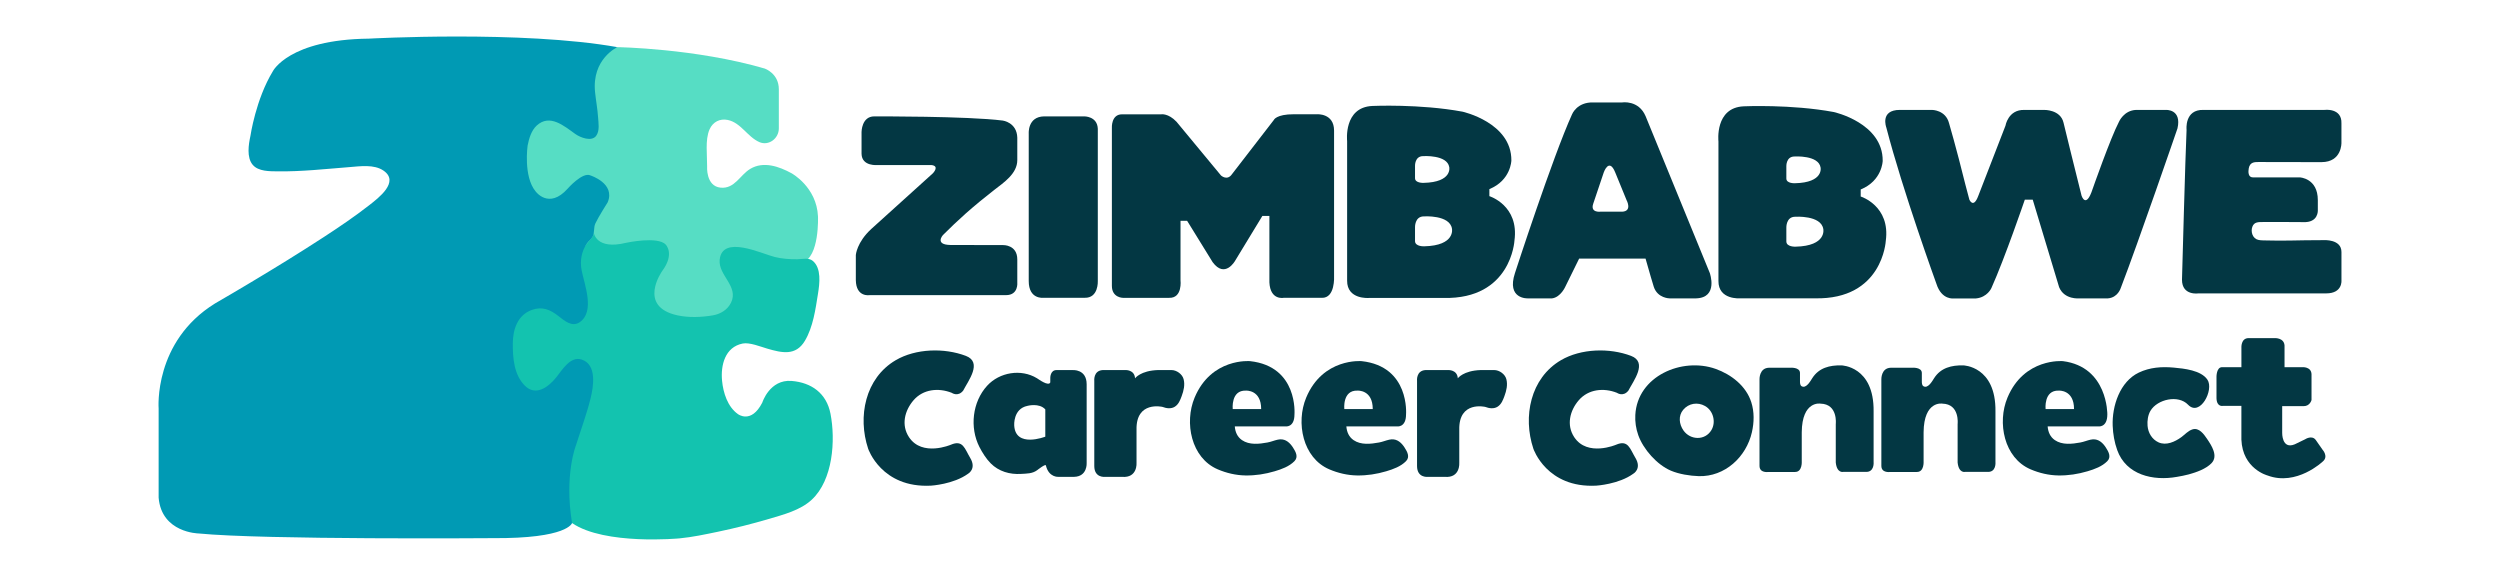 <?xml version="1.0" encoding="utf-8"?>
<!-- Generator: Adobe Illustrator 16.0.0, SVG Export Plug-In . SVG Version: 6.00 Build 0)  -->
<!DOCTYPE svg PUBLIC "-//W3C//DTD SVG 1.1//EN" "http://www.w3.org/Graphics/SVG/1.1/DTD/svg11.dtd">
<svg version="1.1" xmlns="http://www.w3.org/2000/svg" xmlns:xlink="http://www.w3.org/1999/xlink" x="0px" y="0px"
	 width="10598.104px" height="2441.635px" viewBox="0 0 10598.104 2441.635" enable-background="new 0 0 10598.104 2441.635"
	 xml:space="preserve">
<g id="Layer_1">
</g>
<g id="Layer_3">
	<path fill="#56DDC4" d="M2617.161,199.881c0,0,330.124,4.984,624.812,90.777c0,0,59.686,20.517,59.686,87.659
		c0,0,0,165.472,0,165.995c0,43.102-43.277,75.395-82.695,57.995c-50.587-22.325-77.896-82.152-133.877-93.811
		c-32.86-6.817-62.583,7.93-76.733,39.226c-10.754,23.84-12.572,52.864-12.572,78.654l1.862,78.336c0,0-6.22,84.57,57.179,90.776
		c59.729,5.858,82.02-53.416,125.693-79.617c56.011-33.627,122.131-10.344,175.23,18.68c0,0,106.31,57.819,111.909,182.784
		c0,0,7.456,173.451-67.146,195.835l-80.198,96.987c0,0-218.219,173.451-225.681,177.185c-7.461,3.728-61.546,29.84-98.848,33.573
		c-37.302,3.728-76.47,35.435-113.771,0c-37.307-35.44-188.379-63.414-203.296-115.638
		c-14.923-52.224-136.155-207.03-136.155-207.03l-83.931-85.792c0,0-281.633-119.37-300.283-145.478
		c-18.651-26.112-104.443-121.232-93.254-195.84c11.189-74.604,128.694-270.438,128.694-270.438l207.024-93.258l141.75-83.926
		L2617.161,199.881z"/>
</g>
<g id="Layer_4">
	<path fill="#13C3AF" d="M2517.232,986.197c0,0,8.542,74.75,137.23,43.043c0,0,134.288-29.083,167.861,7.837
		c0,0,39.168,38.792-14.922,111.528c0,0-108.176,151.077,65.28,188.379c47.416,10.197,100.979,8.071,148.58,0
		c33.051-5.595,62.7-23.229,77.74-53.944c33.891-69.214-54.452-115.755-48.145-181.528
		c10.315-107.448,177.302-26.083,232.761-12.269c31.354,7.813,63.775,10.085,96.009,9.792c21.504-0.176,47.938-7.925,65.744,6.733
		c37.58,30.92,29.127,96.288,22.481,137.958c-10.623,66.678-20.732,142.448-55.894,201.259
		c-38.802,64.898-97.48,50.969-159.746,32.816c-27.641-8.049-74.808-27.31-103.759-21.51c-74.97,15.011-93.752,91.71-87.468,157.776
		c4.852,50.998,23.502,110.478,67.214,141.339c0,0,55.967,43.542,103.208-48.49c0,0,31.081-99.494,124.335-92.032
		c84.38,6.762,148.102,52.312,164.915,139.097c21.802,112.373,10.71,280.464-79.367,364.278
		c-48.477,45.085-120.328,63.413-182.549,81.775c-71.603,21.128-143.919,39.28-217.022,54.525
		c-52.85,10.984-107.155,22.585-160.953,27.715c-0.014,0-317.067,30.158-455.714-64.962c0,0-377.378-363.722-382.348-383.599
		c-4.964-19.878-89.521-396.19-89.521-396.19l258.638-265.283l272.203-133.819c0,0,12.895-15.856,18.944-23.17
		C2502.969,1015.251,2518.952,998.643,2517.232,986.197z"/>
</g>
<g id="Layer_2">
	<path fill="#009AB4" d="M1120.879,723.128c-19.352-3.293-37.521-10.11-49.659-24.563c-26.432-31.389-17.341-86.643-9.56-122.547
		c0,0,22.381-154.8,95.12-274.171c0,0,67.145-134.289,406.596-138.017c0,0,648.432-36.051,1053.784,36.05
		c0,0-109.413,49.747-94.495,191.491c3.689,35.118,10.291,69.742,12.636,105.001c1.646,24.831,7.867,58.488-8.365,79.821
		c-19.379,25.501-66.854,6.909-87.938-8.102c-47.631-33.891-108.309-87.048-163.953-35.699
		c-22.819,21.04-32.522,55.137-38.367,84.659c0,0-18.651,130.555,33.574,193.969c0,0,55.952,78.336,136.149-11.189
		c0,0,63.414-72.736,96.987-55.952c0,0,106.31,33.573,72.741,113.771c0,0-39.168,61.547-52.224,89.525
		c-8.014,17.195-2.741,38.206-11.336,55.107c-5.61,11.019-16.73,18.973-23.943,29.141c-23.385,33.021-30.642,73.91-23.166,113.454
		c11.41,60.325,58.356,175.23-7.916,220.984c-32.708,22.556-65.216-6.586-90.513-26.282c-34.374-26.812-68.47-41.851-112.856-25.561
		c-60.424,22.18-79.876,82.764-80.271,141.604c-0.42,61.429,4.837,133.062,50.885,179.227
		c45.691,45.809,98.805,7.515,133.106-34.858c25.076-31.008,59.871-92.145,108.86-75.419
		c64.259,21.974,49.238,113.566,36.984,163.576c-16.583,67.582-41.093,132.745-61.899,199.041c0,0-50.357,124.966-16.789,330.124
		c0,0-16.784,66.506-337.584,64.028c0,0-967.376,7.486-1245.892-19.877c0,0-156.667-2.478-169.098-151.683v-378.01
		c0,0-22.381-283.494,238.734-445.145c51.247-29.582,102.159-59.773,152.954-90.083c103.659-61.869,206.719-125.342,307.889-191.203
		c65.495-42.662,131.083-87.048,192.747-135.129c40.404-31.535,130.062-99.288,61.053-146.851
		c-40.277-27.773-99.796-18.416-145.595-14.864c-101.692,7.93-201.679,19.267-303.926,17.922
		C1159.695,726.191,1139.733,726.363,1120.879,723.128z"/>
</g>
<g id="Layer_5">
	<path fill="#033743" d="M3706.384,493.343c0,0,395.404-1.28,544.614,17.776c0,0,59.681,7.608,61.547,72.331c0,0,0,95.179,0,95.237
		c0,57.702-57.672,95.355-96.723,125.718c-41.909,32.528-82.749,66.067-122.562,101.302c-32.914,29.142-64.738,59.744-95.922,90.806
		c0,0-36.676,40.771,31.708,42.026l223.813,0.493c0,0,59.861-1.896,59.685,61.112v97.715c0,0,5.609,53.3-47.865,53.3h-578.183
		c0,0-57.208,10.201-58.449-63.443v-106.632c0,0,3.733-53.969,66.213-111.088l260.182-235.15c0,0,31.082-31.414-6.528-35.235
		h-227.542c0,0-66.839,6.997-68.075-47.616v-92.325C3652.298,559.669,3652.298,493.285,3706.384,493.343z"/>
	<path fill="#033743" d="M4361.037,1191.508V566.695c0,0-5.595-72.16,65.28-73.382h169.723c0,0,55.957-1.226,57.819,52.864v645.33
		c0,0,3.733,72.736-55.953,70.869h-175.318C4422.588,1262.377,4361.037,1269.839,4361.037,1191.508z"/>
	<path fill="#033743" d="M4713.544,1212.02V542.45c0,0-3.733-57.819,42.896-57.819h165.995c0,0,29.84-5.595,65.28,31.707
		l188.375,227.542c0,0,26.112,24.245,46.629-5.595l177.185-229.409c0,0,9.328-24.832,85.797-24.539h96.982
		c0,0,72.741-5.302,72.741,69.301v617.351c0,0,5.595,93.635-52.224,91.593h-162.263c0,0-55.957,10.988-59.685-65.48V915.47h-29.841
		l-115.637,190.24c0,0-42.896,76.47-95.12,5.595l-108.177-175.318H5004.5v251.788c0,0,9.328,76.851-48.491,74.809h-195.835
		C4760.173,1262.583,4713.544,1262.377,4713.544,1212.02z"/>
</g>
<g id="Layer_6">
	<path fill="#033743" d="M6313.804,831.539v-29.841c91.392-37.301,93.259-121.232,93.259-121.232
		c1.25-161.011-207.029-207.03-207.029-207.03c-180.914-33.568-382.348-24.246-382.348-24.246
		c-123.095,5.595-106.921,148.6-106.921,148.6v591.85c-0.698,81.131,92.003,73.47,92.003,73.47h317.066
		c287.229,6.117,300.284-243.193,300.284-243.193C6440.635,870.707,6313.804,831.539,6313.804,831.539z M6033.164,661.845
		c0,0,101.941-6.675,110.57,46.683c0,0,14.396,63.941-108.851,66.707c0,0-36.28,1.661-36.28-20.019V703.52
		C5998.603,703.52,5996.883,661.845,6033.164,661.845z M6037.771,1044.163c0,0-39.168,1.862-39.168-22.384V963.96
		c0,0-1.866-46.625,37.302-46.625c0,0,110.042-7.461,119.365,52.219C6155.27,969.555,6170.803,1041.046,6037.771,1044.163z"/>
	<path fill="#033743" d="M7887.957,833.083v-29.84c91.394-37.302,93.255-121.232,93.255-121.232
		c1.255-161.011-207.025-207.024-207.025-207.024c-180.917-33.573-382.348-24.25-382.348-24.25
		c-123.099,5.595-106.921,148.629-106.921,148.629v591.82c-0.703,81.131,91.999,73.499,91.999,73.499h317.072
		c287.223,6.117,300.278-243.222,300.278-243.222C8014.784,872.251,7887.957,833.083,7887.957,833.083z M7607.317,663.418
		c0,0,101.941-6.704,110.564,46.684c0,0,14.4,63.941-108.845,66.677c0,0-36.28,1.691-36.28-19.989v-51.696
		C7572.756,705.093,7571.036,663.418,7607.317,663.418z M7611.919,1045.707c0,0-39.163,1.867-39.163-22.384v-57.819
		c0,0-1.866-46.625,37.302-46.625c0,0,110.037-7.461,119.365,52.224C7729.423,971.104,7744.957,1042.619,7611.919,1045.707z"/>
	<path fill="#033743" d="M7248.228,1157.323l-272.311-665.236c-29.84-69.008-98.849-57.814-98.849-57.814H6753.97
		c-69.008-1.867-89.525,49.976-89.525,49.976c-82.063,180.537-242.084,673.074-242.084,673.074
		c-36.808,111.323,53.71,107.531,53.71,107.531h103.515c37.302-4.954,56.886-50.968,56.886-50.968l57.818-117.5h281.628
		c12.445,46.013,34.829,119.366,34.829,119.366c16.145,49.102,67.142,49.102,67.142,49.102h112.521
		C7285.529,1261.767,7248.228,1157.323,7248.228,1157.323z M6877.069,897.43h-93.254c0,0-42.871,5.189-29.845-33.574l44.763-133.032
		c0,0,22.384-64.669,48.496,0l48.491,118.403C6895.72,849.227,6920.577,894.981,6877.069,897.43z"/>
	<path fill="#033743" d="M8262.408,522.05c0,0,30.279,102.464,69.443,260.998l16.789,63.413c0,0,16.785,39.168,37.303-14.922
		l115.637-298.417c0,0,11.189-69.009,80.197-67.142h83.932c0,0,69.008-1.867,82.064,54.086c0,0,54.09,221.947,76.469,309.606
		c0,0,18.65,57.819,46.629-27.974c0,0,76.469-218.219,111.904-285.36c0,0,20.518-48.555,72.742-50.387h126.826
		c0,0,67.143-3.704,48.49,78.361c0,0-165.994,483.063-240.598,677.036c0,0-12.121,40.101-54.09,43.507h-121.232
		c0,0-63.414,6.851-85.793-47.24l-111.904-371.153h-33.572c0,0-84.865,248.583-141.75,374.887c0,0-16.783,39.109-65.279,43.8
		h-93.254c0,0-52.225,8.424-74.604-62.45c0,0-142.859-393.538-212.244-662.114c0,0-28.354-74.72,57.438-74.661h136.155
		C8190.107,465.922,8247.926,465.922,8262.408,522.05z"/>
	<path fill="#033743" d="M9249.984,1185.824c0,0,14.453-535.814,19.408-635.303c0,0-9.969-87.136,72.096-84.6h512.293
		c0,0,74.637-9.88,72.131,57.261v82.064c0,0,2.447,82.01-84.543,82.064c-35.029,0-70.117,0.146-105.176-0.171
		c-53.303-0.469-106.691,0.523-159.877-0.381c-22.174-0.376-38.787,2.154-43.332,27.045c-2.623,14.249-2.945,38.147,17.395,38.147
		c0.031,0,198.959,0,198.959,0s76.469,3.118,76.469,96.376v42.896c0,0,3.729,54.085-63.412,50.357
		c-55.813,0-111.764-1.109-167.541-0.381c-19.383,0.234-38.674-1.573-46.658,20.195c-7.809,21.274,1.193,50.157,25.297,55.517
		c11.365,2.565,23.576,2.013,35.176,2.389c70.029,2.277,140.084-1.104,210.143-1.104c10.402,0,20.838-0.146,31.242-0.146
		c0,0,76.059-5.595,75.918,50.358v119.366c0,0,6.146,55.952-64.729,55.952h-540.883
		C9320.359,1243.727,9249.984,1254.921,9249.984,1185.824z"/>
	<path fill="#033743" d="M4034.646,1665.242c0,0,26.107,18.65,48.491-9.323c21.128-41.299,83.203-120.039,11.189-147.345
		c-91.46-34.652-212.214-31.271-297.02,18.328c-129.93,76.064-162.174,239.842-117.035,375.21
		c0.029,0.059,55.996,167.861,266.71,156.667c0,0,95.12-5.595,156.672-50.357c0,0,37.287-20.518,9.337-67.112
		c-23.488-39.168-30.524-78.189-82.079-55.981c0,0-121.232,52.219-177.185-31.708c-34.36-51.554-18.739-113.335,19.306-157.223
		C3913.385,1649.855,3977.858,1642.893,4034.646,1665.242z"/>
	<path fill="#033743" d="M6854.632,1665.242c0,0,26.106,18.65,48.49-9.323c21.158-41.299,83.232-120.039,11.189-147.345
		c-91.445-34.652-212.214-31.271-297.02,18.328c-129.915,76.064-162.145,239.842-117.034,375.21
		c0.059,0.059,56.011,167.861,266.709,156.667c0,0,95.121-5.595,156.673-50.357c0,0,37.302-20.518,9.352-67.112
		c-23.487-39.168-30.509-78.189-82.093-55.981c0,0-121.232,52.219-177.186-31.708c-34.33-51.554-18.708-113.335,19.32-157.223
		C6733.399,1649.855,6797.859,1642.893,6854.632,1665.242z"/>
</g>
<g id="Layer_8">
	<path fill="#033743" d="M5481.356,1897.333c-12.503-19.525-30.338-36.427-55.253-34.824c-3.146,0.201-6.44,0.67-9.851,1.427
		c-14.659,3.265-28.096,9.152-43.072,11.888c-35.176,6.47-76.821,11.396-108.059-10.021c-19.907-13.672-28.678-34.478-30.573-58.2
		h213.846c0,0,39.168,6.85,39.168-50.969c0,0,16.789-203.296-188.374-225.68c0,0-164.128-14.918-235.003,154.805
		c-44.123,105.67-14.864,255.491,97.773,303.749c37.272,15.972,77.139,25.354,117.705,26.053
		c42.315,0.732,83.755-5.767,123.998-17.718c29.376-8.712,61.522-20.194,83.813-42.867
		C5505.167,1936.966,5492.692,1915.051,5481.356,1897.333z M5281.788,1655.919c0,0,64.669-4.666,64.64,78.331h-120.592
		C5225.836,1734.25,5217.153,1653.442,5281.788,1655.919z"/>
	<path fill="#033743" d="M5954.363,1897.333c-12.499-19.525-30.333-36.427-55.253-34.824c-3.146,0.201-6.44,0.67-9.852,1.427
		c-14.658,3.265-28.091,9.152-43.071,11.888c-35.171,6.47-76.816,11.396-108.06-10.021c-19.901-13.672-28.677-34.478-30.568-58.2
		h213.846c0,0,39.168,6.85,39.168-50.969c0,0,16.785-203.296-188.378-225.68c0,0-164.129-14.918-235.004,154.805
		c-44.122,105.67-14.858,255.491,97.774,303.749c37.271,15.972,77.139,25.354,117.704,26.053
		c42.314,0.732,83.755-5.767,124.003-17.718c29.375-8.712,61.518-20.194,83.813-42.867
		C5978.173,1936.966,5965.7,1915.051,5954.363,1897.333z M5754.799,1655.919c0,0,64.665-4.666,64.636,78.331h-120.593
		C5698.842,1734.25,5690.16,1653.442,5754.799,1655.919z"/>
	<path fill="#033743" d="M8927.287,1897.333c-12.498-19.525-30.332-36.427-55.252-34.824c-3.146,0.201-6.441,0.67-9.852,1.427
		c-14.658,3.265-28.092,9.152-43.072,11.888c-35.17,6.47-76.816,11.396-108.059-10.021c-19.902-13.672-28.678-34.478-30.568-58.2
		h213.846c0,0,39.168,6.85,39.168-50.969c0,0,2.648-201.435-188.379-225.68c0,0-164.129-14.918-235.002,154.805
		c-44.125,105.67-14.865,255.491,97.771,303.749c37.273,15.972,77.141,25.354,117.705,26.053
		c42.314,0.732,83.754-5.767,124.004-17.718c29.375-8.712,61.518-20.194,83.813-42.867
		C8951.098,1936.966,8938.625,1915.051,8927.287,1897.333z M8727.725,1655.919c0,0,64.664-4.666,64.635,78.331h-120.592
		C8671.768,1734.25,8663.084,1653.442,8727.725,1655.919z"/>
	<path fill="#033743" d="M7424.245,1705.401c-21.887-69.096-84.659-117.938-151.483-141.661
		c-142.097-50.387-331.638,30.427-340.263,195.4c-1.485,28.442,2.536,57.584,12.586,85.764
		c21.275,59.626,78.977,125.165,138.398,150.461c34.418,14.63,80.462,21.974,117.734,23.112
		c110.858,3.322,201.781-81.189,225.563-186.248C7436.25,1790.379,7437.3,1746.667,7424.245,1705.401z M7255.131,1823.224
		c-27.133,45.491-89.525,42.809-118.49,1.632c-18.534-26.347-22.702-61.957-1.228-87.57c23.519-28.066,61.494-33.75,92.561-16.203
		C7263.292,1741.013,7275.209,1789.563,7255.131,1823.224z"/>
	<path fill="#033743" d="M7458.985,1974.854v-367.431c0,0-1.256-47.239,39.779-48.49h89.525c0,0,42.285-3.733,42.285,22.379
		c0,0,0,36.021,0,36.05c0,6.411,0.523,16.115,6.787,19.878c19.179,11.507,37.624-22.12,45.549-34.478
		c28.155-43.888,73.992-54.819,122.982-53.886c0.059,0,139.242,2.684,136.766,195.343v213.846c0,0,4.984,46.019-36.051,42.285
		h-92.003c0,0-27.392,7.49-32.347-39.779v-162.907c0,0,9.968-84.829-64.635-86.549c0,0-78.366-14.166-79.592,121.379v123.094
		c0,0,3.264,45.607-28.614,45.203h-113.131C7496.287,2000.79,7458.985,2006.56,7458.985,1974.854z"/>
	<path fill="#033743" d="M7975.529,1974.854v-367.431c0,0-1.251-47.239,39.783-48.49h89.521c0,0,42.285-3.733,42.285,22.379
		c0,0,0,36.021,0,36.05c0,6.411,0.528,16.115,6.792,19.878c19.179,11.507,37.624-22.12,45.549-34.478
		c28.154-43.888,73.992-54.819,122.98-53.886c0.061,0,139.244,2.684,136.768,195.343v213.846c0,0,4.984,46.019-36.051,42.285
		h-92.004c0,0-27.393,7.49-32.346-39.779v-162.907c0,0,9.967-84.829-64.641-86.549c0,0-78.361-14.166-79.586,121.379v123.094
		c0,0,3.264,45.607-28.614,45.203h-113.131C8012.834,2000.79,7975.529,2006.56,7975.529,1974.854z"/>
	<path fill="#033743" d="M8956.17,1805.037c-3.176-83.52,30.363-187.24,110.713-225.528c47.035-22.414,97.275-25.854,148.566-21.129
		c43.336,4.021,115.402,11.189,142.301,51.115c29.084,43.188-31.561,158.91-82.152,106.104
		c-41.381-43.219-129.797-23.254-159.174,25.647c-10.988,18.299-14.135,42.838-12.416,63.878
		c2.418,29.698,18.797,57.496,46.365,70.06c32.494,14.833,69.537-2.243,96.436-21.711c15.676-11.365,28.906-27.396,47.938-33.309
		c27.305-8.483,47.881,20.195,61.225,39.955c18.623,27.538,49.195,72.941,18.74,103.832c-24.07,24.421-63.762,38.117-95.996,47.064
		c-16.637,4.603-33.514,7.49-50.475,10.549c-100.656,18.099-215.127-8.072-252.896-113.595
		C8963.602,1875.185,8957.479,1839.808,8956.17,1805.037z"/>
	<path fill="#033743" d="M9501.889,1556.543v-80.931c0,0-3.703-43.536,32.348-42.256h108.176c0,0,39.75-2.507,42.256,31.066v92.12
		h75.859c0,0,37.33-2.595,38.557,29.753v109.401c0,0-6.211,26.112-33.574,26.112h-90.781v113.156c0,0-1.861,71.52,53.451,48.496
		l43.537-21.129c0,0,29.814-19.906,45.988,3.729l28.615,41.035c0,0,26.111,28.618,0,49.746c0,0-110.68,105.142-233.777,58.776
		c0,0-105.934-27.685-110.771-152.035v-143.001h-78.219c0,0-26.082,6.182-27.334-32.347v-90.663c0,0-0.557-41.03,23.605-41.03
		H9501.889z"/>
</g>
<g id="Layer_7">
	<path fill="#033743" d="M4606.604,1963.048v-333.939c0-65.368-59.681-60.237-59.681-60.237h-68.383
		c-26.112,0-26.112,32.347-26.112,32.347v19.902c-7.461,18.01-49.747-13.55-56.495-17.659
		c-67.098-40.888-158.681-25.702-211.281,31.882c-62.642,68.573-74.618,177.126-32.684,259.396
		c12.151,23.87,28.882,50.357,47.836,69.448c34.257,34.502,80.916,47.793,128.737,44.846c24.495-1.515,47.822-0.786,68.134-15.704
		c2.859-2.101,35.323-27.773,37.101-20.341c12.43,52.224,53.46,48.49,53.46,48.49h65.905
		C4610.337,2020.227,4606.604,1963.048,4606.604,1963.048z M4431.286,1851.144c0,0-126.827,49.713-131.796-47.885
		c0,0-4.969-70.229,55.952-82.676c0,0,49.732-13.666,75.844,14.923V1851.144z"/>
	<path fill="#033743" d="M4638.941,1975.464v-360.579c0,0-4.969-43.712,36.061-46.102h95.735c0,0,38.538-2.39,41.03,34.912
		c0,0,23.009-32.581,97.612-34.942c0,0,56.465,0,56.583,0c21.974,0,46.117,17.337,51.608,38.553
		c6.308,24.334,0.411,48.784-8.13,71.779c-6.293,16.989-12.954,34.707-28.921,44.938c-15.783,10.109-35.685,7.345-52.488,0.903
		c0,0-112.837-27.044-110.043,96.987v139.884c0,0,5.366,65.393-61.781,59.738h-72.502
		C4683.704,2021.536,4638.941,2026.433,4638.941,1975.464z"/>
	<path fill="#033743" d="M6007.168,1975.464v-360.579c0,0-4.949-43.712,36.08-46.102h95.702c0,0,38.558-2.39,41.034,34.912
		c0,0,23.024-32.581,97.627-34.942c0,0,56.48,0,56.592,0c21.974,0,46.106,17.337,51.584,38.553
		c6.323,24.334,0.406,48.784-8.101,71.779c-6.294,16.989-12.968,34.707-28.941,44.938c-15.763,10.109-35.699,7.345-52.483,0.903
		c0,0-112.838-27.044-110.043,96.987v139.884c0,0,5.365,65.393-61.781,59.738h-72.507
		C6051.931,2021.536,6007.168,2026.433,6007.168,1975.464z"/>
</g>
</svg>
